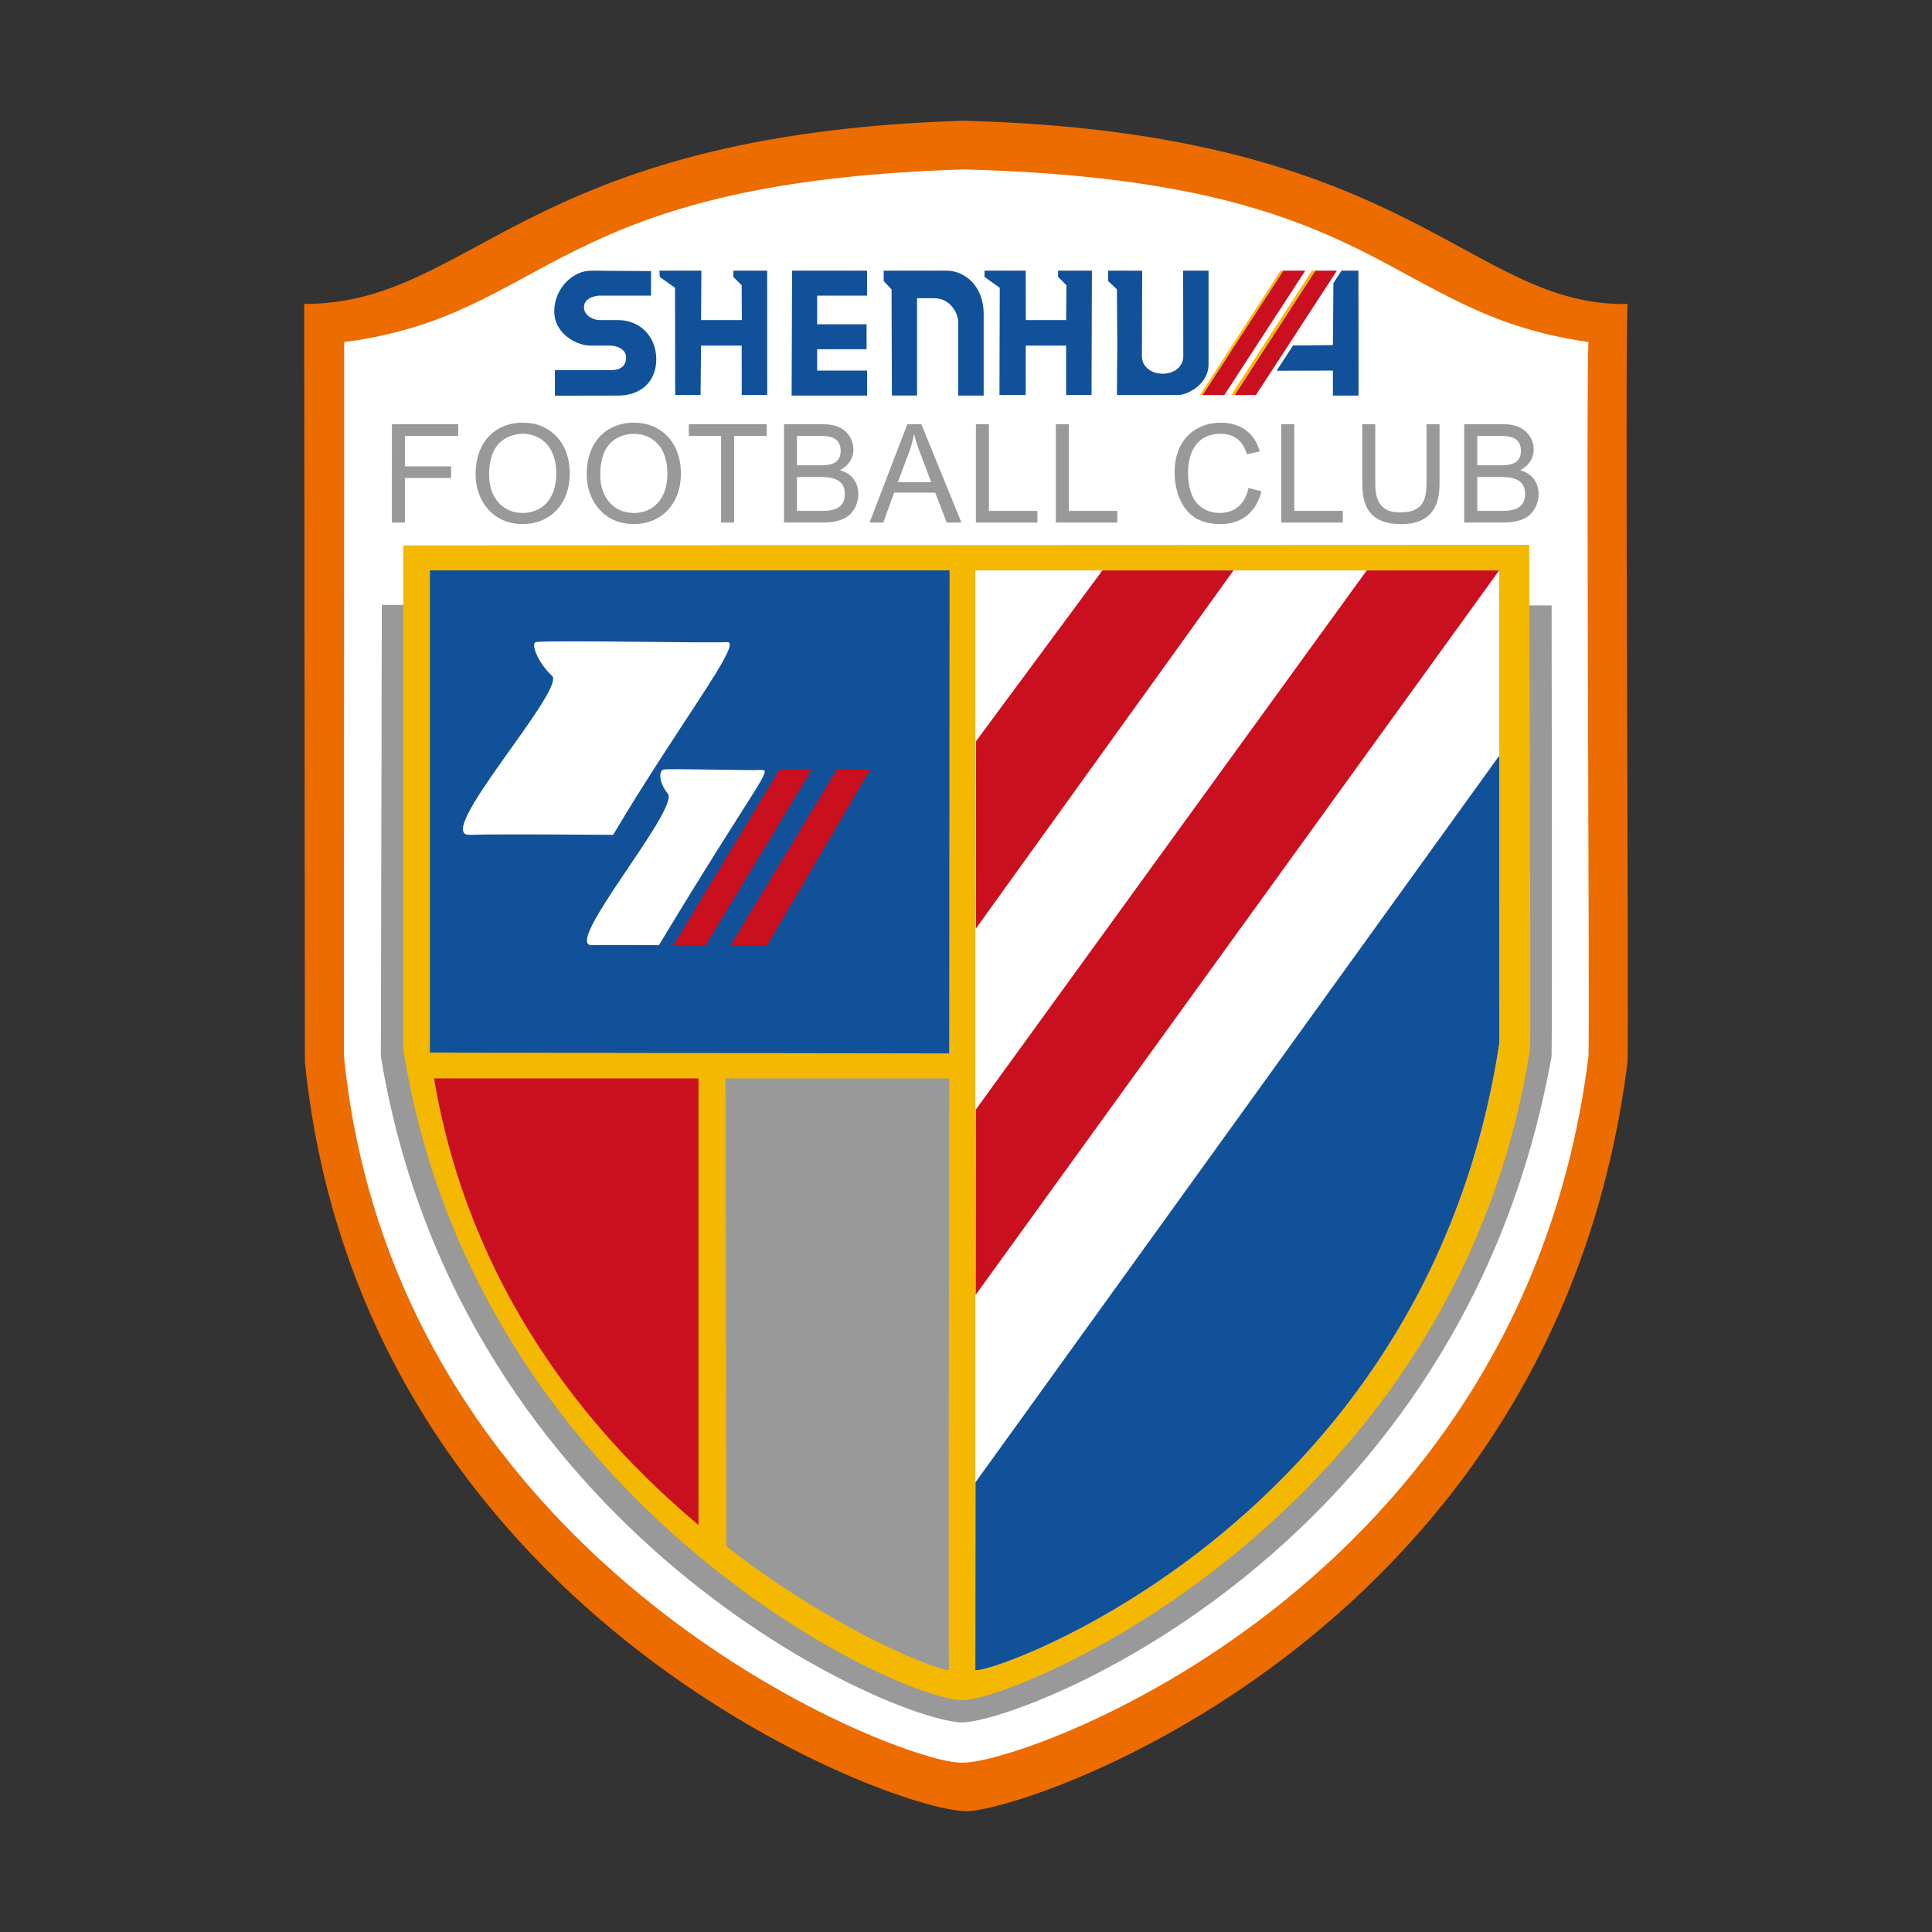 <?xml version="1.0" encoding="utf-8"?>
<!-- Created by @FCLOGO 2021-12-14 15:01:15 . https://fclogo.top/ -->
<!-- FOR PERSONAL USE ONLY NOT FOR COMMERCIAL USE -->
<svg version="1.1" xmlns="http://www.w3.org/2000/svg" xmlns:xlink="http://www.w3.org/1999/xlink" x="0px" y="0px"
	 viewBox="0 0 800 800" style="enable-background:new 0 0 800 800;" xml:space="preserve">
<rect x="0" y="0" width="800" height="800" fill="#333333" stroke="none"/>
<g>
	<path style="fill:#EC6C00;" d="M125.95,125.86c0,17.24,0.29,296.55,0.29,313.79C149.22,667.24,368.76,750,400.37,750
		c29.31-1.15,244.25-75.86,273.56-310.34c0.58-18.39-1.15-297.7,0-313.79C607.84,127.01,584.85,54.6,398.65,50
		C215.89,55.75,196.06,125.86,125.95,125.86z"/>
	<path style="fill:#FFFFFF;" d="M142.5,141.65c0,16.25-0.08,279.48-0.08,295.73c21.63,214.48,234.45,294.24,256.29,292.48
		c24.14,0.61,231.47-71.49,259.05-292.48c0.54-17.33-1.08-280.56,0-295.73c-85.48-12.34-83.84-67.16-259.05-71.49
		C226.75,75.57,228.13,130.46,142.5,141.65z"/>
</g>
<g>
	<path style="fill:#999999;" d="M158.1,250.48c0,0-0.4,177.65-0.4,187c32.95,198.73,213.02,275.74,241,275.74
		c25.94-0.9,206.9-70.12,243.76-275.74c0.35-9.89,0.03-186.79,0.03-186.79L158.1,250.48z"/>
	<g>
		<path style="fill:#F4B800;" d="M166.98,225.84c0,0,0,198.16,0,208.59c29.81,188.09,204.77,269.6,231.72,269.6
			c24.99-1,204.6-76.91,234.86-269.6c0.34-11.03-0.34-208.8-0.34-208.8L166.98,225.84z"/>
		<path style="fill:#FFFFFF;" d="M403.88,691.38c0,4.31,186.2-56.9,216.98-259.49c0-5.8-0.09-195.69-0.09-195.69H403.88
			C403.88,236.21,403.88,690.26,403.88,691.38z"/>
		<path style="fill:#115199;" d="M403.93,613.79c0,0-0.06,76.47-0.06,77.59c0,4.31,186.21-56.9,216.98-259.49
			c0-5.8-0.03-66.64-0.05-118.96L403.93,613.79z"/>
		<path style="fill:#CA101E;" d="M404.05,459.48c-0.02,25.95-0.04,51.97-0.06,76.72l216.78-300h-54.83L404.05,459.48z"/>
		<path style="fill:#CA101E;" d="M404.17,306.9c-0.02,22.56-0.04,49.13-0.06,77.58l106.66-148.27h-54.31L404.17,306.9z"/>
		<polygon style="fill:#115199;" points="178.01,435.86 178.01,236.19 393.19,236.19 393.04,436.19 		"/>
		<path style="fill:#999999;" d="M300.78,640.34c48.48,37.53,91.41,52.71,92.24,51.04c-0.45-3.15-0.01-127.09,0.02-244.83h-92.61
			L300.78,640.34z"/>
		<path style="fill:#CA101E;" d="M289.22,446.55h-109.5c14.51,85.71,62.73,145.73,109.5,184.9V446.55z"/>
	</g>
	<g>
		<path style="fill:#FFFFFF;" d="M221.98,265.86c6.04-0.86,73.28,0.52,79.31,0c6.04,0.52-19.87,33.55-47.41,79.83
			c-8.62,0-44.39-0.43-59.48,0s37.93-57.76,34.48-65.52C221.98,273.71,219.82,265.95,221.98,265.86z"/>
		<polygon style="fill:#CA101E;" points="346.55,318.62 360.34,318.62 317.67,391.38 302.58,391.38 		"/>
		<polygon style="fill:#CA101E;" points="292.24,391.38 278.88,391.38 322.84,318.53 336.2,318.62 		"/>
		<path style="fill:#FFFFFF;" d="M272.84,391.38c-5.17,0-21.87-0.16-27.58,0c-12.93,0.82,34.91-54.74,31.46-62.5
			c-4.31-5.17-3.88-10.17-1.72-10.26c2.89-0.41,35.78,0.47,40.09,0.19C320.26,318.53,314.22,322.84,272.84,391.38z"/>
	</g>
</g>
<g>
	<g>
		<g>
			<path style="fill:#115199;" d="M271.75,148.77c0-9.6-6.91-16.22-15.72-16.22h-7.9c-1.21,0-6.32-1.08-6.32-5.39
				s6.03-4.74,6.03-4.74h21.72l0.02-10.17l-24.98-0.17c-7.11,0-15.09,7.13-15.09,16.81c0,9.67,9.7,14.22,14.87,14.22h8.55
				c0,0,6.32,0.22,6.32,4.96c0,5.6-6.03,5.17-6.03,5.17l-23.45,0.05v10.56l26.25-0.05C264.84,163.79,271.75,158.46,271.75,148.77z"
				/>
			<path style="fill:#115199;" d="M307.11,143.1l0.04,20.47h10.54l-0.02-51.51h-14.01v2.59l3.45,3.45l0.08,14.44H290.3l0.13-20.48
				h-17.37l0.13,2.59l6.33,4.52l0.05,44.4h10.52l0.2-20.47H307.11z"/>
			<path style="fill:#115199;" d="M359.05,163.79l0.01-10.34h-20.7v-8.84h20.47v-10.34h-20.47v-11.85h20.69v-10.35h-31.06
				l-0.19,51.72L359.05,163.79L359.05,163.79z"/>
			<path style="fill:#115199;" d="M386.85,123.49c7.11,0,9.91,6.9,9.91,9.48s0,30.82,0,30.82h10.56c0,0,0-30.82,0-33.84
				c0-11.21-7.54-17.89-15.52-17.89c-2.37,0-25.87,0-25.87,0l-0.01,4.31l3.25,3.45l0.15,43.96h10.41v-40.3
				C379.74,123.49,384.48,123.49,386.85,123.49z"/>
			<path style="fill:#115199;" d="M500.43,150.21c0-3.23,0-38.15,0-38.15l-10.52,0.01l0.07,35.32c0,4.81-4.13,7.35-8.52,7.35
				c-4.39,0-8.62-2.52-8.62-7.33l0.11-35.32l-14.11-0.03v4.31l3.66,3.45l0.14,23.28c0,4.46-0.14,20.48-0.14,20.48
				s22.85-0.01,25.43-0.01C491.59,163.58,500.86,159.05,500.43,150.21z"/>
			<path style="fill:#115199;" d="M555.49,112.07l-3.35,5.17l-0.21,25.65l-16.53,0.18l-6.77,10.44l23.3-0.06v10.34h10.63
				l-0.07-51.72C562.49,112.07,555.49,112.07,555.49,112.07z"/>
			<path style="fill:#115199;" d="M441.46,143.1v20.47h10.52l0.16-51.51h-14.01v2.59l3.45,3.45l-0.12,14.44h-16.69l-0.04-20.48
				h-17.07l-0.01,2.59l6.33,4.52l-0.12,44.4h10.86l0.02-20.47H441.46z"/>
		</g>
		<g>
			<polygon style="fill:#CA101E;" points="553.58,112.07 544.63,112.07 511.23,163.58 520.06,163.58 			"/>
			<polygon style="fill:#CA101E;" points="540.48,112.07 531.33,112.07 497.92,163.58 506.97,163.58 			"/>
			<path style="fill:#F4B800;" d="M544.64,112.07h-1.38c0,0-0.05,0.09-0.16,0.25c-2.49,3.83-33.25,51.27-33.25,51.27h1.34
				L544.64,112.07z"/>
			<polygon style="fill:#F4B800;" points="531.4,112.07 530.28,112.07 496.88,163.58 497.89,163.58 			"/>
		</g>
	</g>
	<g>
		<path style="fill:#999999;" d="M162.29,175.65h27.46v4.84h-22.08v12.62h19.12v4.84h-19.12v18.43h-5.39L162.29,175.65
			L162.29,175.65z"/>
		<path style="fill:#999999;" d="M202.52,196.64c0-1.31,0-7.49,2.9-11.57c2.45-3.57,6.77-5.44,11.1-5.44
			c6.94,0,13.82,4.82,13.82,16.45c0,11.17-6.49,16.33-13.94,16.33C208.15,212.4,202.52,206.05,202.52,196.64z M196.94,196.52
			c0,10.38,6.78,20.49,19.52,20.49c10.87,0,19.46-7.79,19.46-20.95c0-13.04-8.37-21.06-19.46-21.06
			C205.88,175.01,196.94,182.12,196.94,196.52z"/>
		<path style="fill:#999999;" d="M248.54,196.64c0-1.31,0-7.49,2.9-11.57c2.44-3.57,6.77-5.44,11.09-5.44
			c6.94,0,13.83,4.82,13.83,16.45c0,11.17-6.49,16.33-13.94,16.33C254.17,212.4,248.54,206.05,248.54,196.64z M242.95,196.52
			c0,10.38,6.78,20.49,19.52,20.49c10.87,0,19.47-7.79,19.47-20.95c0-13.04-8.37-21.06-19.47-21.06
			C251.9,175.01,242.95,182.12,242.95,196.52z"/>
		<path style="fill:#999999;" d="M298.6,180.49h-13.37v-4.84h32.24v4.84h-13.49v35.89h-5.39v-35.89H298.6z"/>
		<path style="fill:#999999;" d="M330.01,197.52h9.45c3.32,0,10.38,0,10.38,7.01s-6.67,7.01-9.69,7.01H330L330.01,197.52
			L330.01,197.52z M324.62,216.37h15.59c2.33,0,5.24,0,8.77-1.43c3.88-1.54,6.44-5.81,6.44-10.42c0-3.19-1.37-7.98-7.63-9.85
			c5.26-2.67,5.6-7.15,5.6-8.63c0-3-1.42-5.95-3.97-7.95c-3.01-2.33-7-2.45-9.5-2.45h-15.29L324.62,216.37L324.62,216.37z
			 M330.01,180.49h8.15c4.48,0,9.95,0,9.95,6.24c0,5.95-5.58,5.95-9.28,5.95h-8.82V180.49z"/>
		<path style="fill:#999999;" d="M376.27,187.7c0.97-2.53,1.65-5.08,2.16-7.75h0.12c0.85,3.29,1.76,5.79,2.78,8.45l4.26,11.29
			h-13.82L376.27,187.7z M360.07,216.38h5.69l4.49-12.4h17l4.77,12.4h6.09l-16.6-40.73h-5.8L360.07,216.38z"/>
		<path style="fill:#999999;" d="M404.1,175.65h5.39v35.89h20.08v4.84H404.1V175.65z"/>
		<path style="fill:#999999;" d="M437.2,175.65h5.39v35.89h20.08v4.84H437.2V175.65z"/>
		<path style="fill:#999999;" d="M522.34,203.44c-3.13,12.21-12.46,13.58-16.84,13.58c-7.06,0-11.26-2.45-13.83-5.35
			c-4.16-4.76-5.3-11.4-5.3-15.93c0-14.29,9.23-20.72,19.18-20.72c7.28,0,13.71,3.53,16.1,11.87l-5.29,1.25
			c-1.08-3.29-3.36-8.51-10.87-8.51c-11.21,0-13.54,9.53-13.54,16.05c0,1.76,0.11,8.56,3.53,12.53c2.51,2.95,6.14,4.19,9.56,4.19
			c7.74,0,10.87-5.39,11.95-10.32L522.34,203.44z"/>
		<path style="fill:#999999;" d="M530.55,175.65h5.39v35.89h20.09v4.84h-25.48L530.55,175.65L530.55,175.65z"/>
		<path style="fill:#999999;" d="M596.09,175.65v23.53c0,5.4,0,17.85-15.92,17.85c-15.41,0-16.09-10.63-16.09-17.85v-23.53h5.39
			v23.47c0,4.94,0,13.07,10.24,13.07c10.02,0,10.99-5.74,10.99-13.07v-23.47H596.09z"/>
		<path style="fill:#999999;" d="M611.69,197.52h9.45c3.32,0,10.39,0,10.39,7.01s-6.67,7.01-9.69,7.01h-10.15V197.52z M606.3,216.37
			h15.59c2.34,0,5.24,0,8.78-1.43c3.87-1.54,6.44-5.81,6.44-10.42c0-3.19-1.37-7.98-7.64-9.85c5.26-2.67,5.6-7.15,5.6-8.63
			c0-3-1.42-5.95-3.98-7.95c-3.01-2.33-7-2.45-9.5-2.45H606.3V216.37z M611.69,180.49h8.15c4.49,0,9.95,0,9.95,6.24
			c0,5.95-5.58,5.95-9.28,5.95h-8.82V180.49z"/>
	</g>
</g>
</svg>
